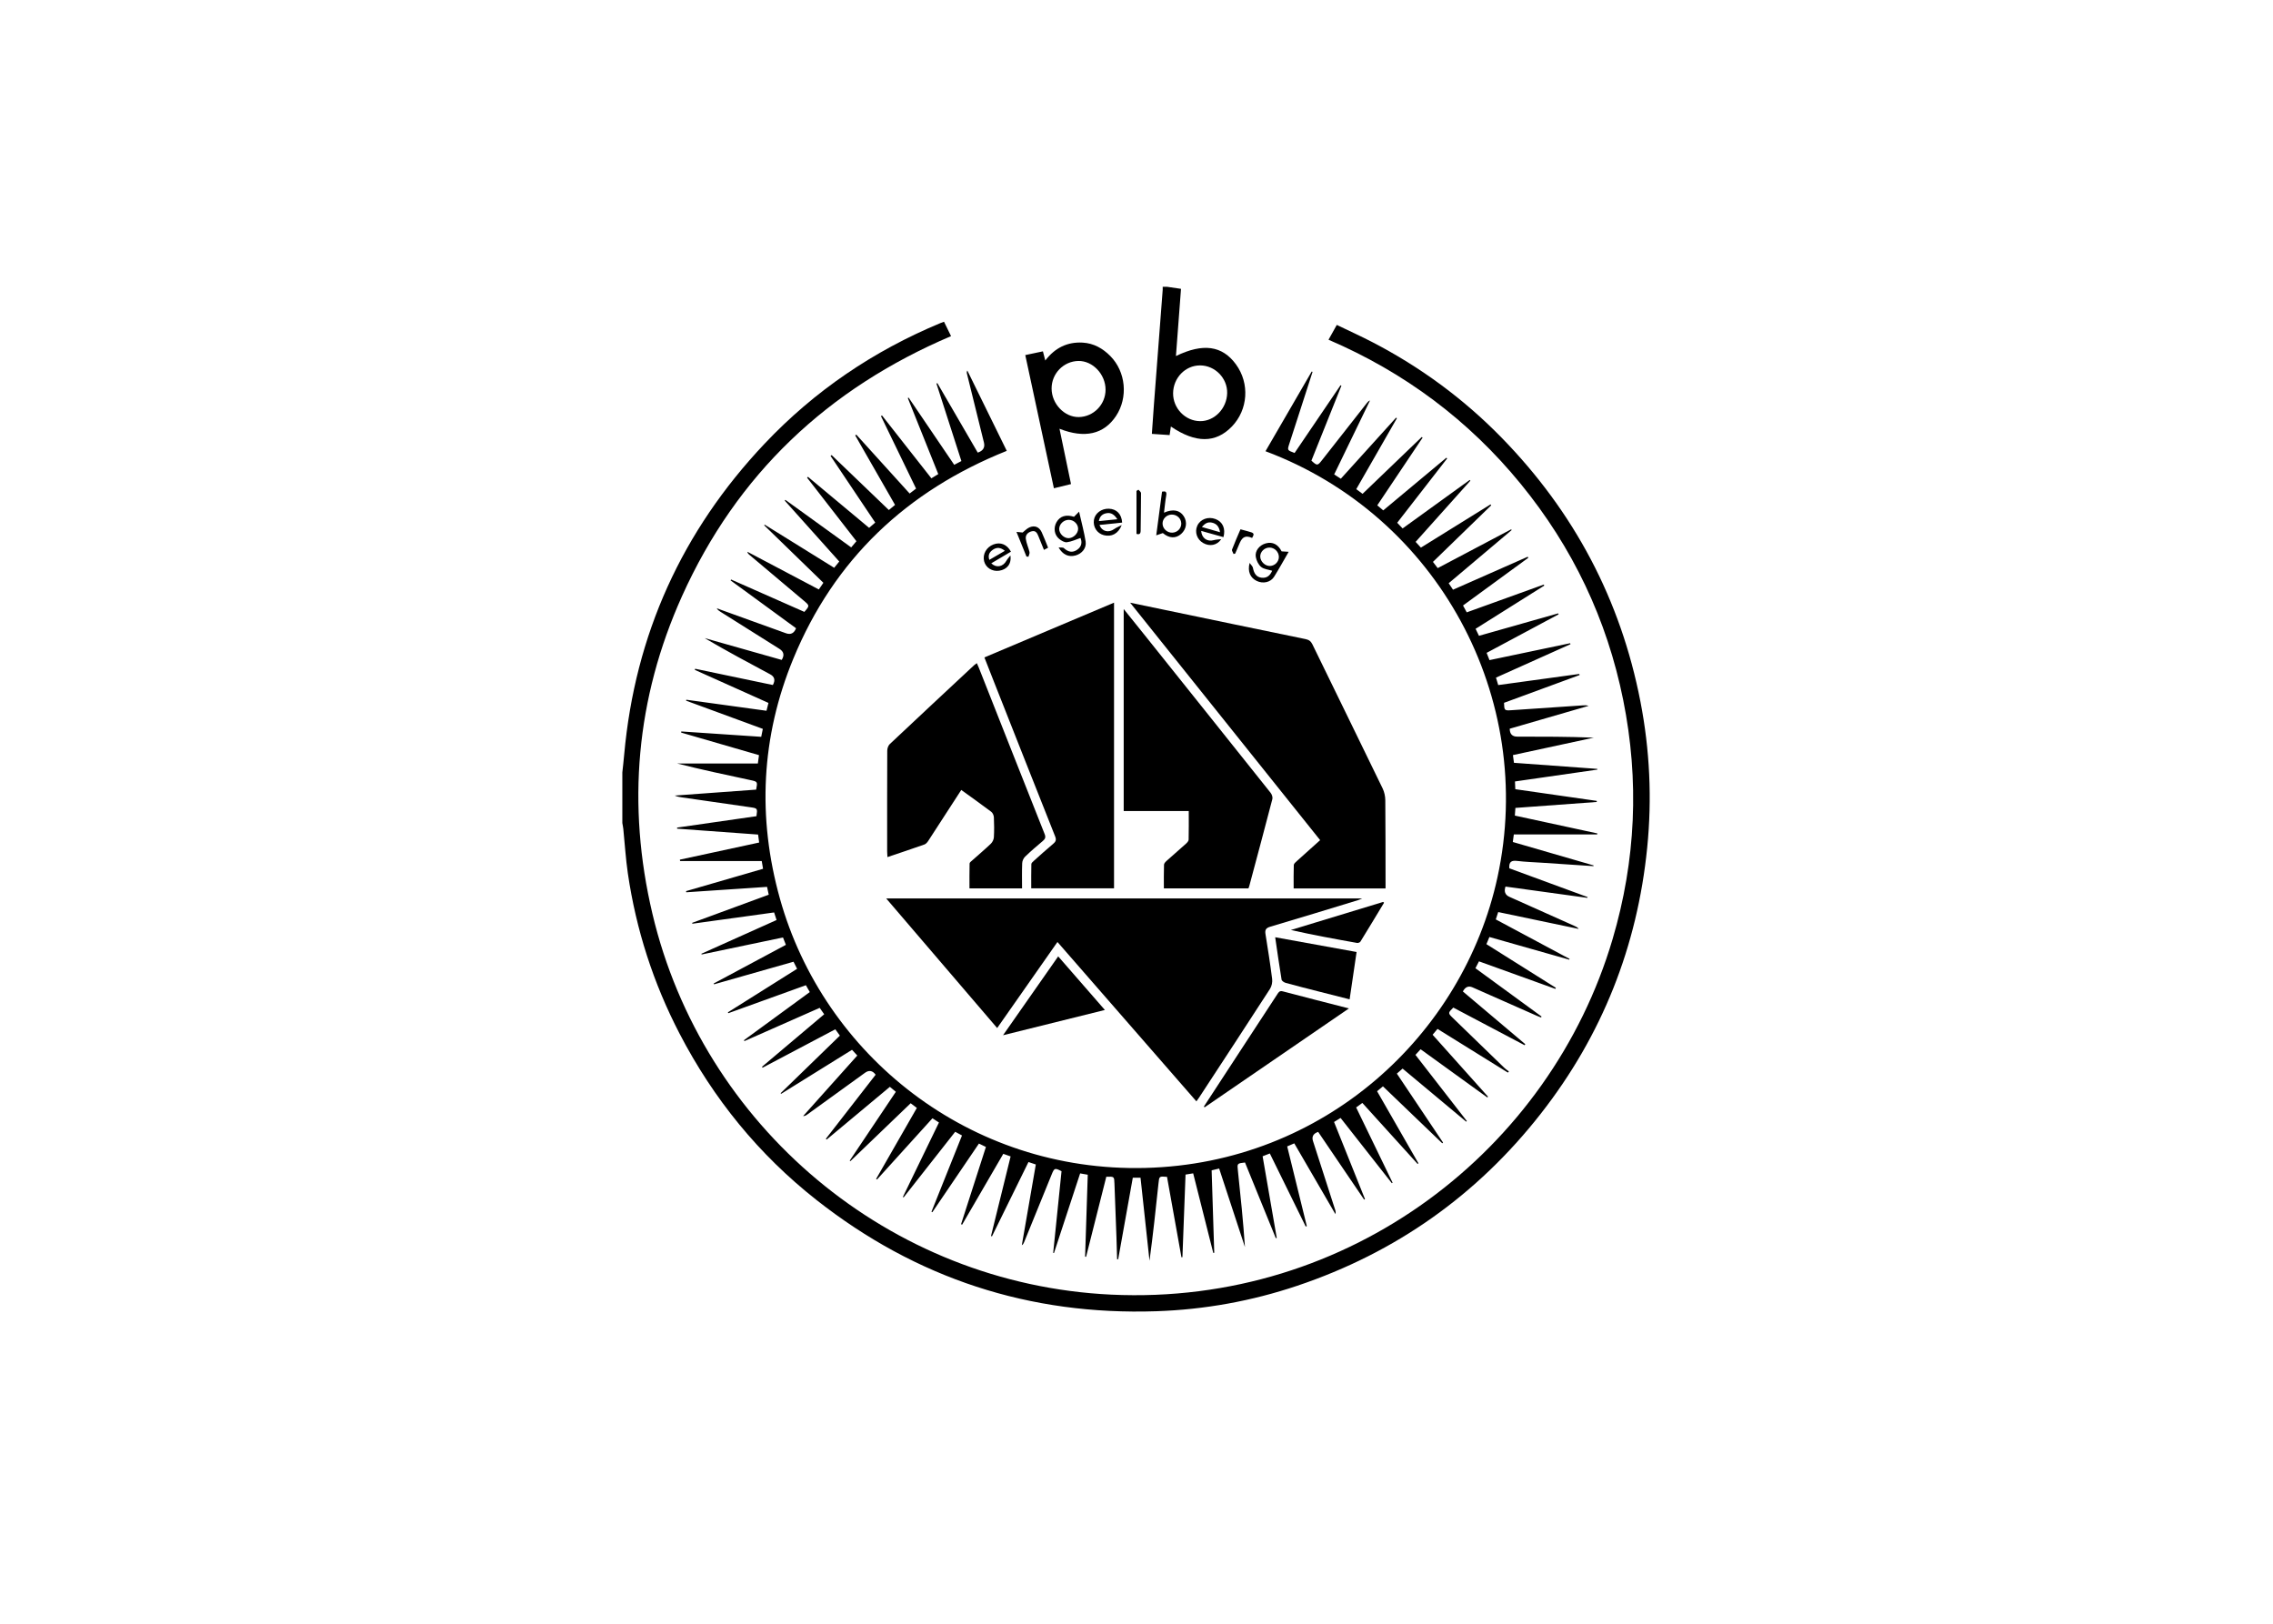 <?xml version="1.0" encoding="UTF-8"?><svg id="Ebene_1" xmlns="http://www.w3.org/2000/svg" viewBox="0 0 992.13 708.66"><path d="M271.63,337.23c.28-2.64,.59-5.28,.82-7.93,4.72-52.31,25.25-97.53,61.27-135.64,21.78-23.05,47.52-40.5,76.82-52.68,.41-.17,.83-.31,1.51-.56,1.02,2.09,2.05,4.19,3.07,6.28-53.8,22.89-93.5,60.28-117.47,113.57-20.05,44.59-24.1,91.04-12.87,138.55,21.85,92.44,103.14,161.63,200.28,166.21,104.17,4.91,191.66-63.32,218.79-155.08,10.18-34.43,11.74-69.3,4.64-104.51-7.08-35.13-22.07-66.55-44.74-94.28-22.73-27.79-50.72-48.65-83.87-62.89,1.2-2.16,2.32-4.15,3.61-6.46,5.24,2.53,10.39,4.85,15.4,7.45,21.06,10.9,39.96,24.79,56.52,41.74,31.61,32.36,51.97,70.7,60.61,115.18,4.1,21.11,5.1,42.39,2.96,63.76-4.31,43.11-19.67,81.91-46.38,116.04-27.89,35.65-63.4,60.73-106.32,75.16-19.92,6.7-40.42,10.41-61.45,11.13-55.39,1.89-104.93-14.3-148.44-48.55-25.18-19.81-45-44.17-59.77-72.61-11.45-22.04-18.97-45.37-22.57-69.93-.94-6.41-1.32-12.91-1.98-19.37-.09-.87-.29-1.74-.43-2.61,0-7.32,0-14.65,0-21.97Z"/><path d="M509.28,125.15c2.02,.3,4.04,.59,6.21,.91-.74,9.81-1.47,19.52-2.21,29.33,11.86-5.75,20.23-4.55,26.2,3.64,6.06,8.31,5.3,19.77-1.78,27.12-7.06,7.31-15.8,7.35-26.63,.01-.18,1.22-.35,2.37-.55,3.73-2.54-.17-5.03-.35-7.75-.53,.31-4.37,.58-8.51,.89-12.65,1.27-16.74,2.56-33.48,3.84-50.21,.03-.44,0-.89,0-1.34,.6,0,1.2,0,1.79,0Zm14.53,58.66c6.27,.06,11.67-5.51,11.83-12.22,.16-6.51-5.28-12.09-11.8-12.11-6.45-.02-11.73,5.41-11.8,12.14-.06,6.57,5.3,12.13,11.77,12.19Z"/><path d="M426.8,197.53q3.46-1.17,2.68-4.38c-2.46-9.99-4.93-19.98-7.4-29.98-.11-.43-.17-.86,.14-1.46,5.73,11.67,11.46,23.34,17.22,35.06-43.71,17.5-75.31,47.34-93.2,90.79-14.03,34.06-15.73,69.19-5.81,104.66,19.08,68.21,82.68,119.49,159.54,117.51,77.75-2,138.61-57.75,153.65-126.82,17.04-78.31-25.97-157.77-101.25-185.98,6.74-11.63,13.45-23.21,20.17-34.78,.12,.05,.25,.1,.37,.15-1.77,5.48-3.54,10.97-5.31,16.45-1.6,4.97-3.2,9.93-4.82,14.89-.93,2.87-.95,2.86,2.29,4.05,6.67-9.82,13.36-19.69,20.05-29.55,.13,.06,.26,.12,.39,.18-4.37,10.91-8.74,21.83-13.1,32.72,2.52,2.3,2.67,2.28,4.64-.23,6.54-8.35,13.1-16.69,19.65-25.02,.32-.4,.67-.78,1.28-1.01-5.19,10.71-10.37,21.41-15.63,32.28,.95,.61,1.88,1.21,2.9,1.87,8.08-8.93,16.09-17.78,24.1-26.63,.13,.08,.25,.15,.38,.23-5.88,10.26-11.76,20.52-17.74,30.95,.92,.68,1.73,1.29,2.75,2.05,8.64-8.29,17.23-16.55,25.83-24.8,.13,.09,.25,.18,.38,.27-6.58,9.82-13.15,19.64-19.79,29.55,.86,.73,1.65,1.39,2.61,2.2,9.21-7.69,18.38-15.33,27.54-22.97,.12,.1,.24,.19,.36,.29-7.22,9.29-14.43,18.58-21.81,28.08,.75,.78,1.49,1.56,2.36,2.48,9.82-7.1,19.55-14.12,29.28-21.15l.3,.3c-7.94,8.87-15.88,17.75-23.9,26.71,.8,.87,1.49,1.63,2.3,2.51,10.19-6.32,20.29-12.59,30.39-18.86,.1,.13,.2,.26,.31,.39-8.42,8.17-16.83,16.35-25.44,24.7,.68,.88,1.33,1.73,2.08,2.71,10.77-5.69,21.42-11.31,32.06-16.92,.07,.11,.14,.22,.21,.33-9.11,7.69-18.22,15.37-27.48,23.19,.62,.93,1.19,1.78,1.89,2.83,10.9-4.81,21.76-9.6,32.61-14.39,.08,.15,.16,.3,.25,.46-9.44,6.9-18.89,13.81-28.49,20.82,.54,1,1.02,1.88,1.62,2.99,11.25-4.06,22.43-8.09,33.61-12.12,.08,.15,.16,.3,.24,.44-9.95,6.26-19.89,12.51-29.99,18.86,.49,1.02,.94,1.93,1.48,3.06,11.57-3.28,23.08-6.54,34.59-9.8,.06,.14,.11,.28,.17,.42-10.42,5.58-20.83,11.15-31.42,16.82,.41,1.05,.79,2,1.25,3.17,11.78-2.47,23.49-4.92,35.21-7.38,.05,.14,.1,.28,.15,.42-10.81,4.85-21.62,9.7-32.53,14.6,.33,1.08,.6,1.99,.98,3.25,11.81-1.62,23.59-3.23,35.38-4.85,.05,.16,.1,.31,.15,.47-11.01,4.05-22.02,8.1-33,12.13,.11,3.32,.15,3.42,3.23,3.22,10.35-.67,20.71-1.4,31.06-2.1,.86-.06,1.71-.1,2.63,.2-11.49,3.33-22.98,6.66-34.43,9.98q.04,3.45,3.25,3.45c11.13,0,22.25,0,33.43,.45-11.69,2.52-23.39,5.04-35.28,7.61,.15,1.14,.28,2.15,.45,3.37,12.18,.89,24.28,1.77,36.37,2.65,0,.11,.02,.21,.03,.32-11.93,1.71-23.86,3.43-35.96,5.17,.05,1.17,.1,2.19,.15,3.38,11.93,1.71,23.73,3.4,35.53,5.1,0,.16,.02,.31,.03,.47-11.78,.86-23.56,1.73-35.52,2.6-.08,1.11-.15,2.12-.24,3.35,12.08,2.61,24.04,5.19,36,7.78-.02,.15-.04,.29-.07,.44h-36.38c-.15,1.14-.29,2.15-.44,3.3,11.86,3.44,23.56,6.83,35.27,10.23-.02,.1-.05,.21-.07,.31-7.59-.5-15.17-1.01-22.76-1.51-3.5-.23-7.02-.34-10.5-.76-2.42-.3-3.71,.27-3.47,3.21,11.27,4.14,22.72,8.35,34.16,12.56l-.08,.34c-11.93-1.64-23.87-3.28-35.75-4.92q-1.07,3.23,1.68,4.46c9.53,4.26,19.06,8.52,28.59,12.79,.6,.27,1.19,.58,1.69,1.23-11.65-2.44-23.3-4.88-35.14-7.36-.37,1.13-.68,2.09-1.05,3.21,10.78,5.77,21.48,11.5,32.19,17.23-.04,.11-.09,.22-.13,.34-11.56-3.28-23.12-6.56-34.85-9.89-.43,1.04-.83,1.99-1.3,3.12,10.14,6.37,20.22,12.71,30.3,19.05-.07,.16-.14,.31-.21,.47-11.03-3.98-22.06-7.95-33.34-12.02-.52,1.01-1.01,1.95-1.55,3,9.72,7.1,19.29,14.09,28.86,21.08-.07,.14-.14,.28-.21,.42-.63-.25-1.26-.48-1.88-.75-9.35-4.13-18.69-8.26-28.03-12.39q-2.67-1.18-4.22,1.79c9.04,7.63,18.13,15.31,27.23,22.99l-.28,.47c-10.39-5.48-20.77-10.96-31.13-16.43-2.36,2.37-2.38,2.39-.16,4.56,7.5,7.29,15.01,14.56,22.53,21.83,.57,.55,1.27,.99,1.9,1.47-.15,.17-.29,.35-.44,.52-10.22-6.35-20.45-12.7-30.72-19.07-.73,.87-1.35,1.61-2.14,2.55,8.06,9.01,16.12,18.01,24.18,27.02-.1,.11-.2,.23-.31,.34-9.65-6.97-19.3-13.94-29.11-21.03-.72,.78-1.41,1.54-2.25,2.46,7.49,9.64,14.96,19.26,22.43,28.88-.1,.09-.19,.17-.29,.26-9.21-7.68-18.41-15.37-27.75-23.16-.79,.69-1.55,1.35-2.51,2.19,6.74,10.06,13.45,20.08,20.16,30.09-.11,.11-.23,.21-.34,.32-8.6-8.26-17.21-16.52-25.89-24.85-.85,.7-1.64,1.36-2.56,2.13,6.05,10.54,12.05,21,18.04,31.45-.12,.09-.24,.19-.35,.28-8-8.83-16-17.66-24.12-26.62-.93,.67-1.75,1.26-2.71,1.96,5.34,11.03,10.63,21.94,15.91,32.85-.11,.07-.22,.14-.33,.21-7.43-9.46-14.86-18.91-22.37-28.47-.98,.61-1.85,1.14-2.85,1.76,4.53,11.3,9.01,22.48,13.5,33.66-.13,.07-.25,.15-.38,.22-6.7-9.86-13.39-19.73-20.06-29.56q-3.2,1.1-2.25,4.02c3.23,10,6.45,20.01,9.67,30.01,.18,.55,.31,1.12,.1,1.86-5.96-10.25-11.92-20.5-17.95-30.88-1.06,.46-1.99,.85-3.09,1.33,2.87,11.68,5.72,23.23,8.56,34.79-.16,.06-.32,.12-.47,.18-5.2-10.58-10.4-21.15-15.67-31.89-1.07,.42-2.02,.79-3.15,1.23,2.07,11.93,4.12,23.78,6.17,35.63-.14,.04-.27,.08-.41,.11-4.49-11.02-8.98-22.05-13.45-33.03-3.49,.4-3.44,.42-3.09,3.64,1.18,11.05,2.31,22.11,3.07,33.28-3.74-11.38-7.47-22.75-11.26-34.28-1.16,.28-2.14,.51-3.28,.79,.38,12.08,.76,24.04,1.14,35.99-.14,.02-.29,.03-.43,.05-2.91-11.53-5.82-23.05-8.77-34.73-1.16,.19-2.17,.35-3.33,.54-.46,12.08-.91,24.06-1.36,36.05-.14,.01-.29,.02-.43,.04-2.1-11.72-4.21-23.44-6.3-35.1-3.47-.28-3.39-.27-3.72,2.88-1.18,11.26-2.41,22.5-3.92,33.75-1.31-12.07-2.61-24.14-3.92-36.26h-3.37c-2.13,11.85-4.25,23.72-6.38,35.58-.16,0-.31,0-.47,0-.09-3.24-.17-6.48-.29-9.71-.28-7.76-.6-15.52-.87-23.28-.11-3.12-.06-3.12-3.56-3-2.93,11.6-5.87,23.26-8.82,34.93-.14-.02-.29-.04-.43-.05,.38-11.87,.77-23.73,1.16-35.77-1.1-.19-2.09-.36-3.33-.58-3.82,11.64-7.62,23.2-11.42,34.77-.11-.03-.22-.06-.34-.08,1.22-11.9,2.43-23.8,3.64-35.65-2.93-1.51-3.15-1.42-4.3,1.42-4.01,9.88-8.04,19.75-12.06,29.63-.19,.46-.41,.91-.97,1.25,2.03-11.71,4.06-23.43,6.11-35.23-1.14-.38-2.04-.68-3.21-1.07-5.32,10.82-10.62,21.62-15.93,32.42-.14-.04-.28-.09-.42-.13,2.83-11.5,5.67-23.01,8.56-34.74-1.03-.36-2.04-.72-3.2-1.13-6.02,10.36-12,20.64-17.97,30.92-.15-.07-.31-.14-.46-.21,3.6-11.18,7.2-22.36,10.85-33.71-.98-.48-1.9-.92-3.05-1.48-6.79,10-13.56,19.98-20.34,29.96-.13-.06-.25-.12-.38-.19,4.42-11.03,8.83-22.06,13.33-33.3-1-.54-1.88-1.02-2.97-1.61-7.54,9.59-15.02,19.11-22.51,28.63-.11-.07-.22-.13-.32-.2,5.22-10.77,10.44-21.54,15.74-32.48-.9-.58-1.75-1.13-2.84-1.84-8.1,8.95-16.15,17.83-24.19,26.71-.13-.08-.26-.16-.39-.25,5.89-10.27,11.78-20.54,17.77-30.98-.87-.65-1.68-1.27-2.7-2.04-8.79,8.44-17.54,16.85-26.3,25.26-.1-.07-.2-.15-.3-.22,6.68-9.97,13.36-19.93,20.13-30.04-.85-.71-1.64-1.37-2.6-2.17-9.22,7.69-18.4,15.35-27.59,23.01-.12-.11-.23-.22-.35-.33,7.25-9.33,14.49-18.66,21.72-27.96q-1.99-2.76-4.64-.85c-8.41,6.08-16.82,12.16-25.24,18.24-.47,.34-.96,.65-1.77,.66,7.85-8.77,15.7-17.54,23.65-26.43-.78-.85-1.48-1.6-2.31-2.5-10.35,6.43-20.64,12.82-30.93,19.21-.08-.09-.15-.18-.23-.27,8.59-8.34,17.17-16.68,25.87-25.13-.65-.89-1.24-1.71-2-2.76-10.61,5.6-21.17,11.17-31.73,16.75-.09-.13-.18-.26-.27-.39,9.01-7.61,18.02-15.22,27.15-22.92-.69-.98-1.27-1.82-1.97-2.8-10.98,4.85-21.91,9.68-32.85,14.51-.07-.13-.14-.26-.21-.39,9.55-6.98,19.09-13.96,28.74-21.01-.6-1.05-1.1-1.94-1.7-2.99-11.34,4.09-22.59,8.15-33.85,12.21-.07-.12-.14-.25-.2-.37,10.02-6.31,20.05-12.61,30.21-19-.54-1.07-1.03-2.04-1.56-3.09-11.64,3.31-23.16,6.58-34.69,9.86-.06-.12-.11-.24-.17-.35,10.44-5.59,20.87-11.18,31.53-16.88-.41-1.03-.8-2.03-1.27-3.22-11.91,2.49-23.71,4.96-35.5,7.43-.04-.11-.08-.21-.11-.32,10.91-4.9,21.82-9.79,32.81-14.72-.38-1.17-.69-2.15-1.07-3.31-11.92,1.64-23.79,3.28-35.67,4.92l-.12-.37c11.08-4.07,22.15-8.14,33.44-12.29-.24-1.11-.47-2.17-.73-3.42-11.78,.79-23.52,1.57-35.26,2.36-.03-.17-.07-.33-.1-.5,11.17-3.24,22.35-6.48,33.61-9.75-.2-1.17-.37-2.18-.57-3.39h-35.64c-.03-.2-.06-.4-.09-.6,11.47-2.48,22.95-4.96,34.6-7.47-.16-1.23-.3-2.31-.46-3.48-11.86-.86-23.6-1.72-35.33-2.57,0-.16-.02-.31-.03-.47,11.57-1.66,23.13-3.32,34.65-4.98,.46-3.38,.47-3.44-2.54-3.88-10.04-1.47-20.08-2.89-30.13-4.34-1.02-.15-2.02-.35-3.01-.78,11.87-.87,23.74-1.73,35.54-2.59,.66-3.5,.65-3.49-2.55-4.17-10.64-2.27-21.27-4.55-31.89-7.22h35.18c.19-1.35,.33-2.44,.5-3.66-11.42-3.31-22.7-6.58-33.99-9.85,.02-.16,.05-.32,.07-.49,11.54,.77,23.09,1.55,34.89,2.34,.22-1.09,.43-2.15,.7-3.46-11.18-4.11-22.34-8.21-33.49-12.31,.03-.14,.07-.27,.1-.41,11.62,1.6,23.25,3.2,34.99,4.81,.3-1.2,.55-2.18,.86-3.42-10.75-4.83-21.45-9.63-32.15-14.43,.05-.16,.1-.32,.15-.48,11.32,2.37,22.64,4.74,33.91,7.09q1.74-3.11-1.13-4.65c-9.6-5.13-19.19-10.27-28.65-15.83,11.23,3.18,22.45,6.36,33.65,9.53q1.89-3.02-.97-4.81c-8.59-5.4-17.19-10.8-25.78-16.21-.6-.38-1.19-.79-1.62-1.52,4.88,1.76,9.77,3.53,14.65,5.29,5.19,1.87,10.38,3.74,15.57,5.61q3.12,1.12,4.41-2.18c-9.49-6.94-19.03-13.91-28.57-20.88,.07-.13,.15-.26,.22-.39,10.67,4.72,21.35,9.43,31.98,14.13,2.36-2.72,2.34-2.71-.29-4.93-7.95-6.68-15.88-13.38-23.82-20.07-.34-.29-.65-.61-.78-1.25,10.36,5.47,20.71,10.93,31.2,16.46,.68-1,1.26-1.84,1.99-2.91-8.64-8.39-17.24-16.74-25.83-25.09,.07-.1,.14-.19,.2-.29,10.09,6.26,20.17,12.52,30.34,18.83,.78-.96,1.43-1.77,2.22-2.74-7.94-8.87-15.87-17.73-23.8-26.58l.29-.32c9.52,6.87,19.03,13.74,28.72,20.74,.8-.94,1.5-1.78,2.28-2.7-7.21-9.28-14.37-18.5-21.53-27.72,.13-.13,.26-.25,.38-.38,8.84,7.37,17.68,14.75,26.69,22.27,.87-.75,1.69-1.45,2.67-2.3-6.52-9.73-13-19.41-19.49-29.08,.15-.13,.3-.25,.45-.38,8.3,7.97,16.61,15.95,24.98,23.98,.9-.74,1.7-1.4,2.71-2.23-5.81-10.13-11.6-20.23-17.38-30.33,.16-.11,.31-.23,.47-.34,7.73,8.53,15.46,17.07,23.28,25.7,.96-.74,1.84-1.41,2.81-2.15-5.13-10.6-10.23-21.12-15.32-31.63,.15-.1,.29-.19,.44-.29,7.14,9.09,14.29,18.17,21.56,27.43,1-.61,1.93-1.18,3.01-1.84-4.46-11.14-8.88-22.17-13.3-33.19,.12-.06,.24-.12,.36-.18,6.61,9.74,13.22,19.48,19.9,29.32,1.1-.58,2.07-1.08,3.13-1.64-3.65-11.34-7.27-22.58-10.89-33.82,.14-.06,.28-.12,.41-.18,5.86,10.08,11.72,20.16,17.64,30.35Z"/><path d="M435.25,448.68c-16.18-18.89-32.17-37.57-48.43-56.56h207.75c-.85,.35-1.33,.6-1.83,.75-12.76,3.89-25.51,7.82-38.31,11.59-2,.59-2.35,1.49-2.05,3.31,1.04,6.48,2.07,12.97,2.89,19.48,.18,1.4-.18,3.16-.94,4.34-10.25,15.86-20.62,31.65-30.96,47.45-.32,.49-.67,.95-1.16,1.64-20.26-23.24-40.41-46.35-60.65-69.56-8.8,12.57-17.48,24.96-26.31,37.56Z"/><path d="M604.77,387.76h-40.11c0-3.44-.06-6.84,.06-10.24,.02-.59,.78-1.22,1.31-1.7,3.31-3.01,6.66-5.98,10.19-9.15-27.55-34.43-55.05-68.79-82.93-103.63,5.49,1.14,10.37,2.15,15.24,3.17,20.44,4.25,40.88,8.52,61.33,12.72,1.47,.3,2.32,.93,2.97,2.26,10.22,20.99,20.5,41.94,30.68,62.94,.74,1.54,1.13,3.39,1.15,5.11,.11,11.95,.09,23.91,.11,35.86,0,.81,0,1.62,0,2.65Z"/><path d="M429.69,286.92c18.93-8,37.63-15.9,56.57-23.9v124.67h-36.14c0-3.49-.04-7.04,.05-10.58,.01-.46,.6-.98,1.03-1.36,2.84-2.54,5.66-5.1,8.57-7.54,1.15-.96,1.35-1.76,.77-3.21-9.04-22.71-18-45.45-26.98-68.18-1.26-3.18-2.5-6.37-3.88-9.89Z"/><path d="M490.48,353.98v-88.18c3.28,4.08,6.25,7.76,9.2,11.45,18.32,22.91,36.65,45.82,54.92,68.76,.55,.69,.98,1.92,.77,2.72-3.3,12.7-6.71,25.38-10.1,38.05-.08,.29-.2,.56-.34,.94h-36.92c0-3.52-.06-6.93,.06-10.34,.02-.6,.69-1.27,1.21-1.74,2.77-2.5,5.61-4.92,8.38-7.42,.51-.46,1.15-1.16,1.16-1.76,.1-4.09,.05-8.18,.05-12.49h-28.39Z"/><path d="M446.13,387.72h-22.97c0-3.63-.04-7.25,.05-10.86,.01-.45,.68-.92,1.11-1.31,2.73-2.44,5.53-4.8,8.18-7.33,.7-.67,1.25-1.83,1.31-2.8,.17-2.9,.14-5.83,0-8.74-.04-.83-.51-1.91-1.15-2.39-4.23-3.19-8.56-6.25-13.08-9.52-1.45,2.24-2.86,4.41-4.27,6.58-3.36,5.2-6.71,10.42-10.11,15.6-.42,.65-1.03,1.38-1.71,1.62-5.26,1.86-10.57,3.62-16.14,5.5-.05-.95-.12-1.72-.12-2.49,0-14.65-.03-29.29,.04-43.94,0-.98,.42-2.25,1.11-2.9,12.23-11.52,24.53-22.97,36.82-34.43,.27-.25,.59-.45,1.17-.89,.33,.75,.62,1.37,.88,2.01,9.56,24.2,19.11,48.41,28.72,72.59,.56,1.4,.24,2.14-.82,3.03-2.63,2.21-5.24,4.45-7.71,6.83-.7,.67-1.23,1.85-1.27,2.82-.15,3.63-.06,7.27-.06,11.02Z"/><path d="M447.52,154.97c2.68-.57,5.13-1.09,7.7-1.63,.33,1.29,.62,2.42,1.03,4,4.23-5.54,9.65-8.2,16.34-7.81,4.76,.28,8.7,2.48,12.02,5.83,6.81,6.87,7.88,18.1,2.51,26.2-5.28,7.96-13.64,9.92-24.67,5.56,1.69,8.1,3.33,16,5.03,24.15-2.47,.6-4.83,1.18-7.47,1.83-4.16-19.38-8.31-38.66-12.49-58.12Zm35.04,15.03c-.04-6.69-5.63-12.57-11.86-12.46-6.47,.11-11.7,5.48-11.69,12.02,0,6.66,5.61,12.55,11.86,12.46,6.47-.1,11.73-5.5,11.69-12.02Z"/><path d="M525.47,482.96c5.79-8.86,11.57-17.71,17.36-26.57,4.9-7.49,9.81-14.97,14.7-22.47,.59-.91,.99-1.62,2.41-1.25,9.42,2.5,18.88,4.89,28.84,7.45-21.23,14.55-42.11,28.85-62.99,43.16-.1-.11-.21-.22-.31-.33Z"/><path d="M556.59,409.05c12.08,2.19,23.7,4.29,35.54,6.44-1.02,6.93-2.01,13.68-3.04,20.66-4.76-1.2-9.28-2.34-13.8-3.5-4.69-1.2-9.38-2.37-14.05-3.66-.72-.2-1.76-.87-1.85-1.45-1-6.01-1.85-12.05-2.79-18.49Z"/><path d="M461.89,417.41c6.83,7.84,13.44,15.43,20.37,23.38-14.84,3.68-29.34,7.28-44.45,11.03,8.24-11.77,16.09-23,24.08-34.42Z"/><path d="M604.11,394c-3.43,5.67-6.84,11.35-10.32,16.98-.22,.36-1.02,.63-1.48,.55-9.61-1.71-19.2-3.47-28.87-5.64,13.43-4.08,26.86-8.17,40.29-12.25,.13,.12,.25,.24,.38,.36Z"/><path d="M559.4,240.64c1.16,.07,1.92,.12,3.09,.19-2.29,3.95-4.23,7.47-6.35,10.87-1.54,2.47-4.82,3.17-7.57,1.86-2.84-1.36-4.11-4.12-3.13-7.87,.65,.92,1.31,1.45,1.43,2.09,.51,2.67,1.62,4.08,3.74,4.35,2.52,.32,3.84-1.13,4.67-3.04-1.65-.52-3.59-.65-4.82-1.66-1.18-.97-2.04-2.76-2.32-4.32-.48-2.69,1.58-5.19,4.35-5.96,3-.83,5.38,.46,6.91,3.47Zm-5.34-1.66c-2.19,.02-4.06,1.89-3.98,3.99,.08,2.17,2.16,4.13,4.29,4.04,2.11-.09,3.83-1.84,3.84-3.92,0-2.23-1.91-4.14-4.15-4.11Z"/><path d="M462.04,238.92c.97,.11,1.91-.08,2.33,.3,1.84,1.69,3.74,2.17,5.85,.68,2.05-1.45,2.1-3.42,1.4-5.11-2,.67-3.92,1.6-5.92,1.86-1.05,.14-2.43-.68-3.36-1.43-2.18-1.75-2.59-4.86-1.2-7.31,1.52-2.67,4.16-3.46,7.65-2.37,.6-.6,1.16-1.17,2.21-2.24,1.08,4.8,2.2,8.87,2.86,13.02,.46,2.89-1.62,5.36-4.46,6.12-2.96,.79-5.58-.35-7.35-3.55Zm4.56-12.05c-2.27-.04-4.28,1.84-4.28,4.01,0,2.02,2.06,4.03,4.1,4,2.06-.03,4.09-1.97,4.16-3.98,.07-2.1-1.79-3.98-3.98-4.02Z"/><path d="M508.06,223.76c3.94-1.75,6.93-1.13,8.65,1.56,1.62,2.54,1.16,5.64-1.14,7.7-2.39,2.13-5.28,1.94-8.01-.36-.91,.31-1.7,.58-2.88,.98,.89-6.75,1.71-12.87,2.53-19.06,1.5-.31,2.12,0,1.83,1.66-.43,2.41-.64,4.85-.97,7.53Zm7.54,4.66c-.05-2.14-1.89-3.85-4.12-3.84-2.22,0-4.06,1.79-4.04,3.92,.01,2.21,1.99,4.06,4.26,3.98,2.21-.07,3.96-1.89,3.91-4.06Z"/><path d="M489.81,228.08c-3.37,.35-6.61,.68-9.89,1.02,1.04,2.9,3.94,3.59,6.48,1.76,.83-.6,1.82-.97,3.21-1.7-1.48,3.8-4.47,5.28-7.81,4.41-2.97-.78-4.79-3.58-4.32-6.66,.45-2.89,3.3-5.01,6.55-4.89,3.36,.13,5.54,2.32,5.77,6.06Zm-2.1-1.45c-1.32-2.07-2.72-2.95-4.58-2.67-1.8,.27-3.13,1.25-3.49,3.45,2.63-.26,5.11-.5,8.07-.79Z"/><path d="M441.02,242.44c.57,3.73-1.53,6.15-4.91,6.65-3.05,.44-5.86-1.34-6.56-4.15-.75-3.04,.99-6.15,4.09-7.33,3.03-1.15,5.92-.02,7.62,3.16-2.84,1.68-5.7,3.37-8.58,5.08,2.18,2.13,5.13,1.55,6.62-1.14,.46-.82,1.14-1.52,1.72-2.28Zm-2.41-2.04c-1.82-1.49-3.47-1.64-5.14-.54-1.52,1-2.36,2.35-1.64,4.49,2.29-1.33,4.44-2.58,6.78-3.95Z"/><path d="M534.03,234.43c-3.3-.92-6.48-1.81-9.74-2.72,.25,3.22,2.68,4.84,5.56,4.02,.92-.26,1.91-.26,3.21-.42-1.88,2.77-5.12,3.29-7.92,1.67-2.68-1.55-3.77-4.75-2.55-7.5,1.28-2.88,4.73-4.16,7.95-2.95,3.12,1.18,4.51,4.12,3.48,7.91Zm-1.51-2.15c-.39-2.46-1.49-3.69-3.45-4.17-1.82-.44-3.14,.31-4.46,1.9,2.66,.76,5.12,1.47,7.9,2.27Z"/><path d="M443.68,232.14c1.26,.13,2.01,.2,2.68,.27,.88-.68,1.8-1.72,2.95-2.23,2.3-1.02,4.3-.2,5.37,2.09,1,2.15,1.82,4.38,2.8,6.77-.62,.32-1.15,.6-1.81,.95-.85-2.09-1.62-4.02-2.4-5.93-.52-1.28-1.11-2.6-2.85-2.2-1.72,.39-2.91,1.6-2.67,3.34,.27,1.95,1.16,3.8,1.61,5.74,.14,.61-.28,1.35-.45,2.03-.29-.02-.58-.05-.87-.07-1.36-3.34-2.72-6.69-4.36-10.74Z"/><path d="M496.92,213.73c.39,.49,1.12,.99,1.12,1.48,0,5.43-.12,10.86-.16,16.3,0,1.39-.49,1.92-1.82,1.5v-18.76c.28-.18,.57-.35,.85-.53Z"/><path d="M541.45,231.01c1.7,.47,3.23,.84,4.72,1.31,1.71,.55,.77,1.55,.36,2.45-2.73-1.14-4.16-.58-5.38,2.14-.7,1.55-1.34,3.13-2,4.69-.24,.07-.47,.14-.71,.2-.24-.66-.85-1.46-.67-1.96,1.15-3.05,2.49-6.02,3.68-8.83Z"/></svg>